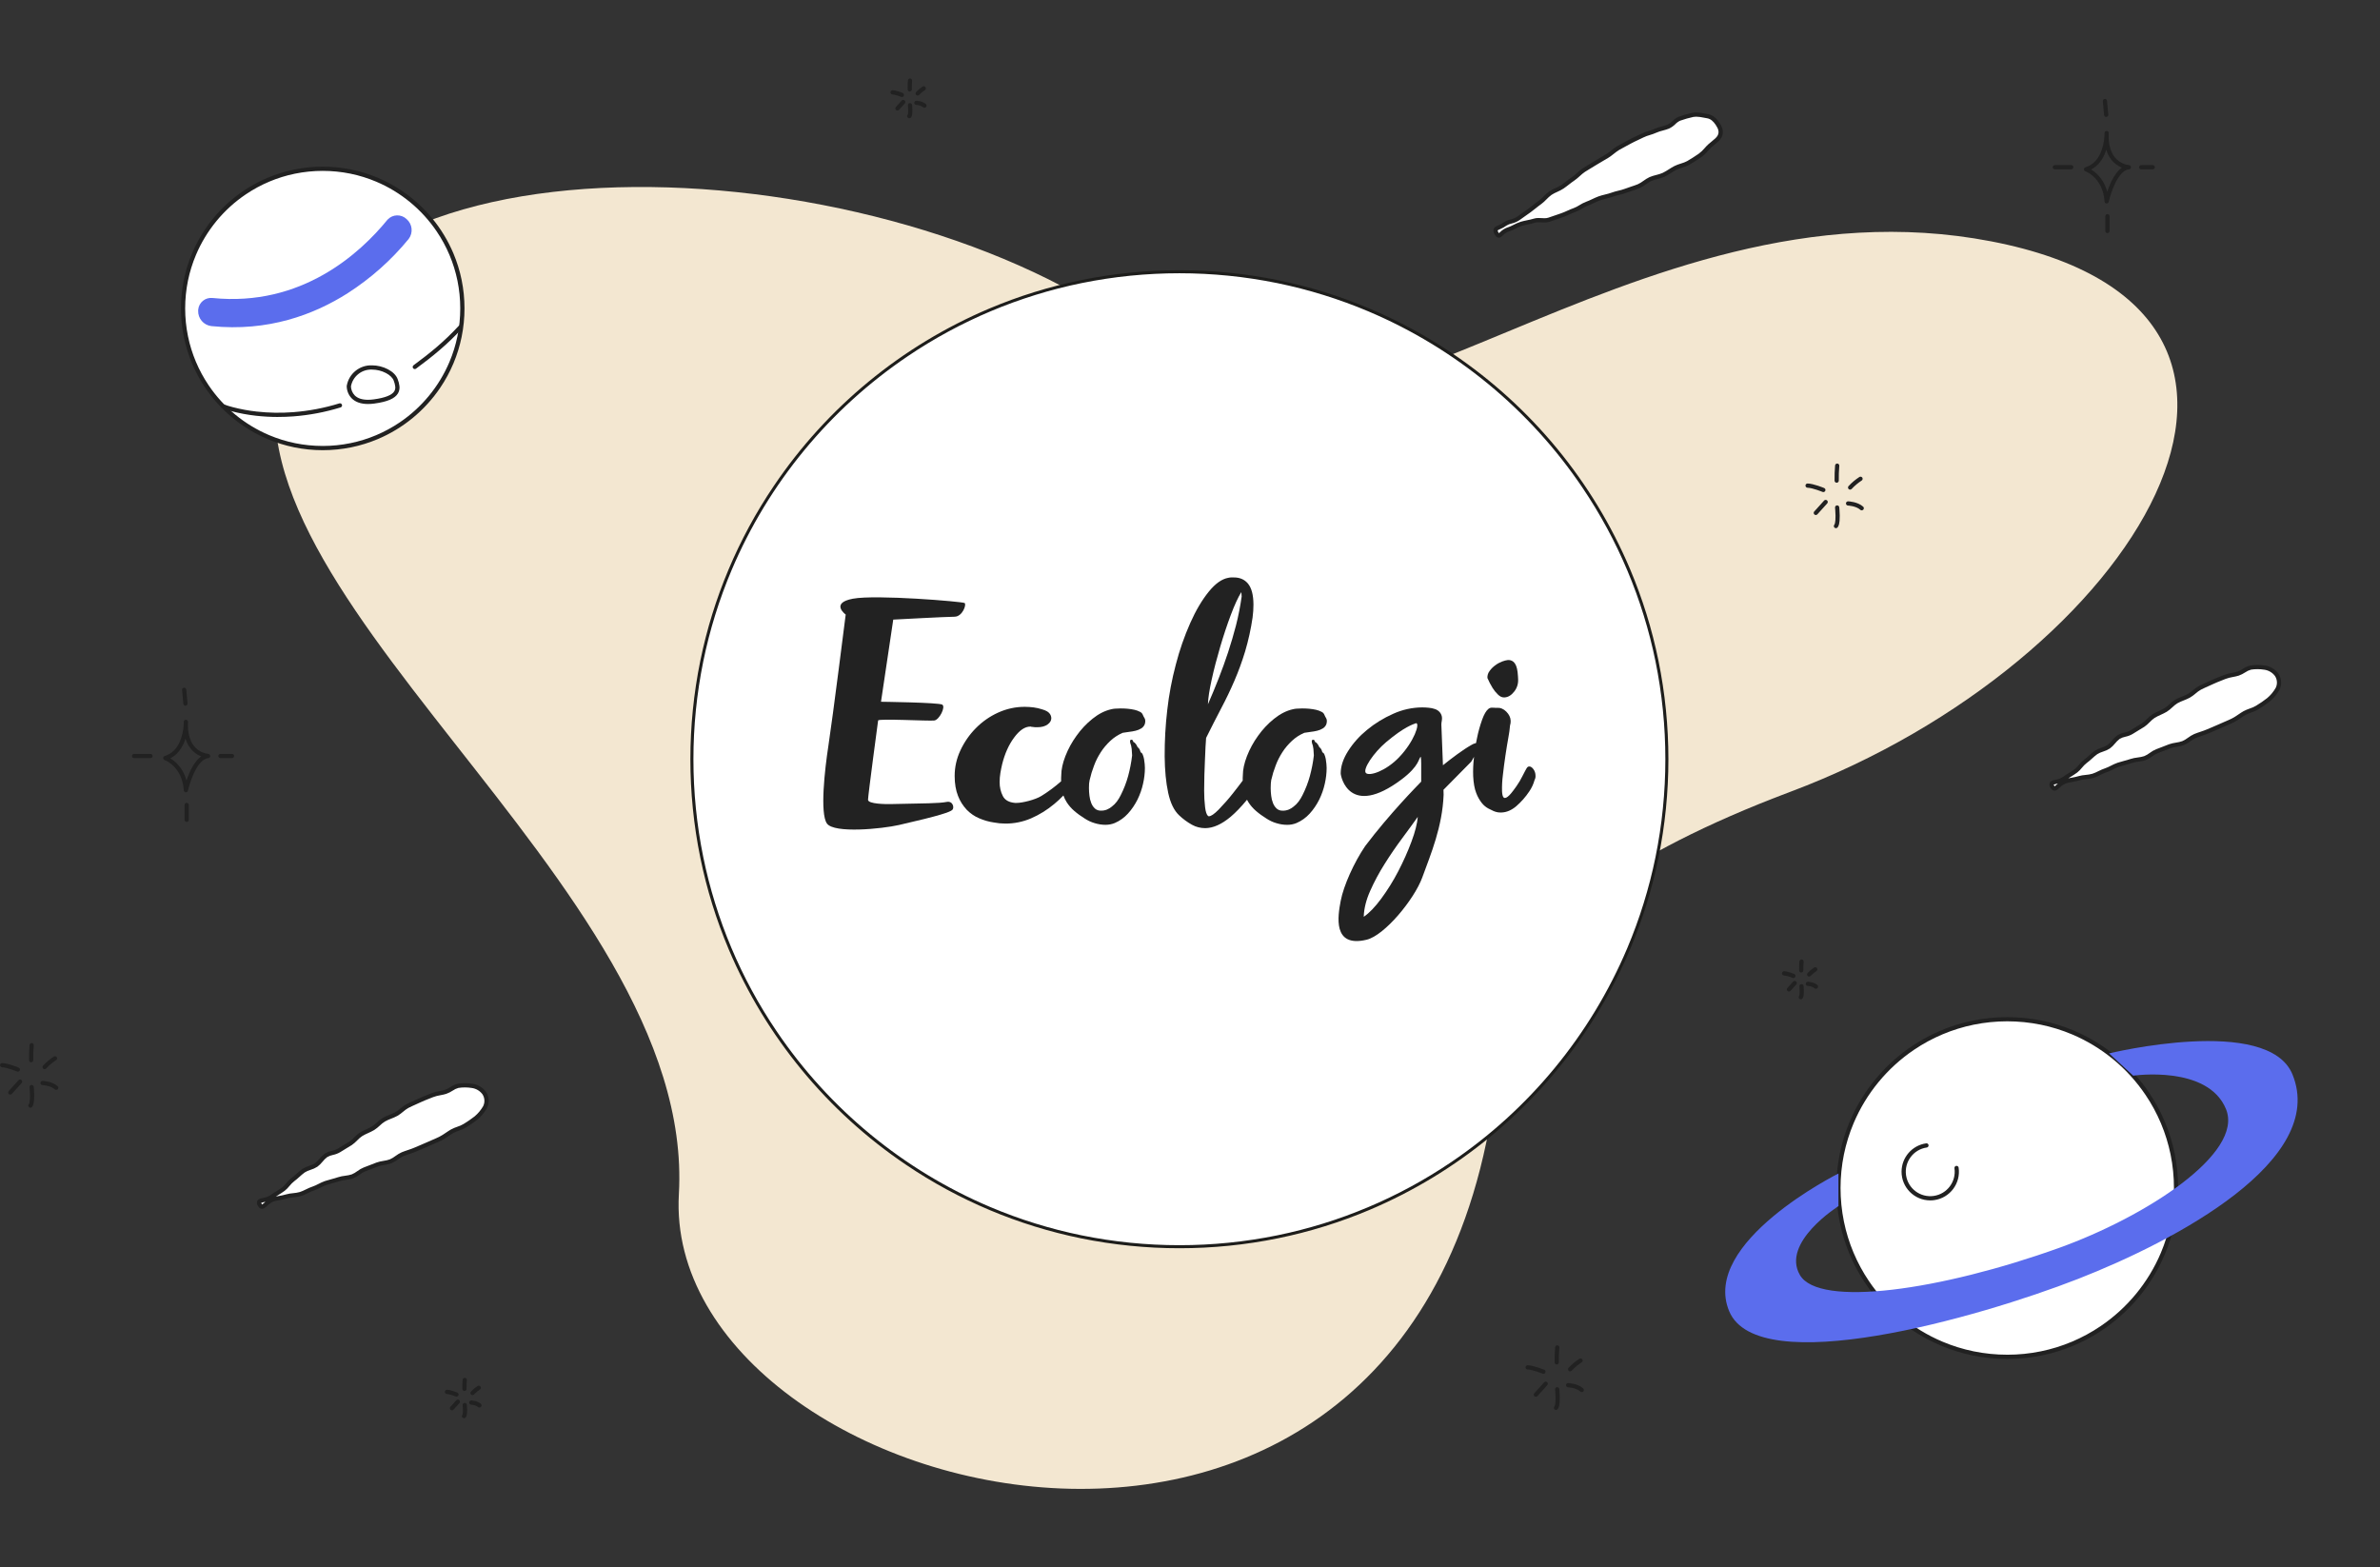 <?xml version="1.0" encoding="UTF-8"?>
<svg id="Layer_1" data-name="Layer 1" xmlns="http://www.w3.org/2000/svg" width="1733.35" height="1141.5" viewBox="0 0 1733.35 1141.5">
  <rect x="0" y="0" width="1733.35" height="1141.5" fill="#333333" stroke="none"/>
  <path d="M1091.56,768.87s-38.33-98.05,212.47-192.26c250.8-94.21,409.12-350.06,146.2-400.82-262.92-50.76-479.53,197.47-596.15,88.42-157.63-147.4-574.42-187.52-644.98-12.92-70.56,174.6,298.46,389.59,285.32,618.33-13.14,228.74,556.39,376.68,597.15-100.75Z" fill="#f9edd6" isolation="isolate" opacity=".97"/>
  <path d="M1534.26,95.37h.02c.83,0,1.5,.67,1.52,1.49,0,.04,.02,.91-.06,2.32-.12,4.09,.67,8.17,2.31,11.92,1.13,2.45,2.86,4.58,5.02,6.19,2.19,1.62,4.76,2.65,7.47,2.96,.85,.05,1.49,.78,1.44,1.63-.05,.76-.65,1.38-1.41,1.44-2.65,.22-6.69,2.45-10.84,11.82-1.66,3.83-2.99,7.8-3.97,11.86-.19,.83-1.01,1.35-1.84,1.16-.66-.15-1.15-.72-1.2-1.4-.19-3.75-1.09-7.42-2.65-10.83-1.17-2.5-2.77-4.77-4.72-6.71-1.88-1.92-4.12-3.44-6.59-4.47-.8-.28-1.22-1.15-.94-1.96,.16-.46,.53-.82,1-.96,4.95-1.52,8.67-5.07,11.07-10.55,1.6-3.87,2.54-7.99,2.77-12.18,0-.74,.02-1.5,.06-2.26,.04-.82,.71-1.46,1.53-1.46Zm11.15,26.72c-1.48-.59-2.88-1.37-4.17-2.32-2.57-1.91-4.62-4.44-5.97-7.35-.51-1.09-.95-2.21-1.29-3.37-.36,1.17-.79,2.32-1.28,3.45-1.14,2.69-2.76,5.14-4.77,7.25-1.45,1.49-3.12,2.73-4.97,3.68,1.6,.99,3.09,2.15,4.43,3.47,2.24,2.2,4.07,4.77,5.41,7.6,.79,1.66,1.42,3.38,1.89,5.15,.6-1.76,1.33-3.73,2.21-5.72,1.33-3.2,3.12-6.19,5.29-8.88,.94-1.13,2.02-2.12,3.22-2.97Z" fill="#212121"/>
  <path d="M1533.94,85.18c-.8,0-1.46-.61-1.53-1.4l-.92-10.07c-.08-.84,.55-1.59,1.39-1.67,.84-.08,1.59,.55,1.67,1.39l.92,10.07c.08,.84-.55,1.59-1.39,1.67-.05,0-.09,.01-.14,.01Z" fill="#212121"/>
  <path d="M1567.83,123.32h-8.39c-.85,0-1.54-.69-1.54-1.54h0c0-.85,.69-1.54,1.54-1.54h8.39c.85,0,1.54,.69,1.54,1.54s-.69,1.54-1.54,1.54Z" fill="#212121"/>
  <path d="M1534.86,169.78c-.85,0-1.54-.69-1.54-1.54v-10.79c0-.85,.69-1.54,1.54-1.54h0c.85,0,1.54,.69,1.54,1.54h0v10.79c0,.85-.69,1.54-1.54,1.54Z" fill="#212121"/>
  <path d="M1508.48,123.32h-11.95c-.85,0-1.54-.69-1.54-1.54h0c0-.85,.69-1.54,1.54-1.54h11.95c.85,0,1.54,.68,1.54,1.53,0,0,0,0,0,0,0,.85-.69,1.54-1.54,1.54,0,0,0,0,0,0Z" fill="#212121"/>
  <path d="M135.38,524.18h.02c.83,0,1.5,.67,1.52,1.49,0,.04,.02,.91-.06,2.32-.12,4.09,.67,8.16,2.31,11.92,1.13,2.45,2.86,4.58,5.02,6.19,2.19,1.63,4.76,2.65,7.47,2.96,.85,.05,1.49,.78,1.44,1.63-.05,.76-.65,1.38-1.41,1.44-2.66,.22-6.71,2.46-10.86,11.86-1.65,3.82-2.97,7.77-3.95,11.82-.19,.83-1.01,1.35-1.84,1.16-.66-.15-1.15-.72-1.2-1.4-.19-3.78-1.11-7.49-2.7-10.93-1.19-2.51-2.81-4.78-4.78-6.73-1.85-1.87-4.05-3.36-6.48-4.37-.8-.28-1.22-1.16-.95-1.96,.16-.46,.53-.82,1-.96,4.95-1.52,8.67-5.07,11.07-10.55,1.6-3.87,2.54-7.99,2.77-12.18,0-.74,.02-1.5,.06-2.26,.04-.82,.72-1.46,1.53-1.46Zm11.15,26.72c-1.48-.59-2.88-1.37-4.17-2.32-2.57-1.92-4.62-4.44-5.97-7.35-.51-1.09-.95-2.21-1.29-3.37-.36,1.17-.79,2.32-1.28,3.45-1.14,2.69-2.76,5.15-4.77,7.26-1.45,1.49-3.12,2.73-4.97,3.68,1.6,.99,3.09,2.15,4.43,3.47,2.24,2.2,4.07,4.77,5.41,7.6,.79,1.66,1.42,3.38,1.89,5.15,.6-1.76,1.33-3.73,2.21-5.72,1.33-3.2,3.12-6.19,5.29-8.88,.94-1.13,2.02-2.12,3.22-2.97Z" fill="#212121"/>
  <path d="M135.05,513.99c-.8,0-1.46-.61-1.53-1.4l-.92-10.07c-.08-.84,.55-1.59,1.39-1.67,.84-.08,1.59,.55,1.67,1.39l.92,10.07c.08,.84-.55,1.59-1.39,1.67-.05,0-.09,.01-.14,.01Z" fill="#212121"/>
  <path d="M168.94,552.14h-8.39c-.85,0-1.54-.69-1.54-1.54h0c0-.85,.69-1.54,1.54-1.54h8.39c.85,0,1.54,.69,1.54,1.54s-.69,1.54-1.54,1.54Z" fill="#212121"/>
  <path d="M135.98,598.59c-.85,0-1.54-.69-1.54-1.54v-10.79c0-.85,.69-1.54,1.54-1.54h0c.85,0,1.54,.69,1.54,1.54h0v10.79c0,.85-.69,1.54-1.54,1.54Z" fill="#212121"/>
  <path d="M109.6,552.14h-11.95c-.85,0-1.54-.69-1.54-1.54h0c0-.85,.69-1.54,1.54-1.54h11.95c.85,0,1.54,.68,1.54,1.53,0,0,0,0,0,0,0,.85-.69,1.54-1.54,1.54,0,0,0,0,0,0Z" fill="#212121"/>
  <path d="M1152.01,1013.86c-.38,0-.75-.14-1.03-.4-3.15-2.84-8.94-3.1-9-3.1-.85-.04-1.5-.76-1.46-1.61,.04-.83,.74-1.48,1.57-1.46,.28,0,6.96,.28,10.95,3.88,.63,.57,.68,1.54,.11,2.17-.29,.32-.71,.51-1.14,.51h0Z" fill="#212121"/>
  <path d="M1133.23,1026.84c-.85,0-1.54-.69-1.54-1.54,0-.38,.14-.75,.4-1.03,.09-.1,.89-1.15,.82-6.58-.04-2.98-.33-5.73-.33-5.76-.09-.84,.52-1.6,1.36-1.69,.84-.09,1.6,.52,1.69,1.36,.01,.12,.31,2.91,.35,6.05,.08,6.09-.88,7.87-1.61,8.68-.29,.33-.71,.51-1.14,.51Z" fill="#212121"/>
  <path d="M1118.56,1017.27c-.85,0-1.54-.69-1.54-1.54,0-.38,.14-.75,.4-1.03l7.16-7.94c.56-.64,1.53-.7,2.17-.14,.64,.56,.7,1.53,.14,2.17,0,.01-.02,.02-.03,.03l-7.16,7.94c-.29,.32-.71,.51-1.14,.51Z" fill="#212121"/>
  <path d="M1124.04,1000.56c-.2,0-.4-.04-.59-.12h0c-.07-.03-7.16-2.96-10.9-3.05-.85-.01-1.53-.71-1.52-1.56,.01-.85,.71-1.53,1.56-1.52h.04c4.32,.11,11.69,3.16,12.01,3.29,.78,.33,1.16,1.22,.83,2.01-.24,.57-.8,.95-1.42,.95h0Z" fill="#212121"/>
  <path d="M1133.77,993.75c-.84,0-1.52-.67-1.54-1.51-.06-3.69,.07-7.39,.38-11.07,.07-.85,.82-1.47,1.66-1.4,.85,.07,1.47,.82,1.4,1.66h0c-.31,3.58-.43,7.16-.37,10.75,.01,.85-.66,1.55-1.51,1.56h-.03Z" fill="#212121"/>
  <path d="M1143.54,998.77c-.85,0-1.54-.69-1.54-1.54,0-.39,.15-.76,.41-1.05,2.34-2.52,4.99-4.74,7.87-6.62,.71-.46,1.66-.26,2.12,.46,.46,.71,.26,1.66-.45,2.12-2.67,1.74-5.12,3.8-7.3,6.14-.29,.31-.7,.49-1.12,.49Z" fill="#212121"/>
  <path d="M1322.59,720.13c-.38,0-.75-.14-1.03-.4-1.44-1.02-3.14-1.6-4.91-1.66-.85-.02-1.52-.73-1.5-1.57,.02-.85,.73-1.52,1.57-1.5,.01,0,.02,0,.04,0,.82,.05,1.63,.16,2.43,.34,1.63,.31,3.15,1.03,4.42,2.1,.63,.57,.68,1.54,.11,2.17-.29,.32-.71,.51-1.14,.51h0Z" fill="#212121"/>
  <path d="M1311.52,727.78c-.85,0-1.54-.69-1.54-1.54,0-.37,.13-.72,.37-1,.05-.1,.4-.86,.34-3.67-.03-1.66-.19-3.12-.19-3.14-.09-.84,.52-1.6,1.36-1.69,.84-.09,1.6,.52,1.69,1.36,0,.07,.19,1.75,.21,3.62,.05,3.77-.57,4.94-1.11,5.54-.29,.33-.71,.51-1.15,.51Z" fill="#212121"/>
  <path d="M1302.88,722.14c-.85,0-1.54-.69-1.54-1.54,0-.38,.14-.75,.4-1.03l4.22-4.68c.58-.62,1.55-.66,2.17-.08,.61,.57,.66,1.52,.11,2.14l-4.22,4.68c-.29,.32-.71,.51-1.14,.51Z" fill="#212121"/>
  <path d="M1306.11,712.3c-.2,0-.4-.04-.59-.12-1.98-.86-4.06-1.45-6.19-1.75-.85-.01-1.53-.71-1.52-1.56,.01-.85,.71-1.53,1.56-1.52h.04c2.61,.07,6.82,1.79,7.3,1.99,.78,.33,1.16,1.22,.83,2.01-.24,.57-.8,.95-1.42,.95h0Z" fill="#212121"/>
  <path d="M1311.84,708.28c-.84,0-1.52-.67-1.54-1.51-.04-2.2,.04-4.39,.22-6.58,.07-.85,.82-1.47,1.66-1.4,.85,.07,1.47,.82,1.4,1.66h0c-.18,2.08-.25,4.18-.22,6.27,.01,.85-.66,1.55-1.51,1.56h-.02Z" fill="#212121"/>
  <path d="M1317.6,711.24c-.85,0-1.54-.69-1.54-1.54,0-.39,.15-.76,.41-1.05,1.42-1.52,3.01-2.86,4.75-4,.72-.45,1.67-.24,2.12,.47,.45,.7,.25,1.63-.44,2.1-1.53,1-2.94,2.18-4.18,3.52-.29,.31-.7,.49-1.13,.49Z" fill="#212121"/>
  <path d="M673.31,78.5c-.38,0-.75-.14-1.03-.4-1.44-1.02-3.14-1.6-4.91-1.66-.85-.02-1.52-.72-1.5-1.57s.72-1.52,1.57-1.5c.01,0,.02,0,.04,0,.82,.05,1.63,.16,2.43,.34,1.63,.31,3.15,1.03,4.42,2.1,.63,.57,.68,1.54,.11,2.17-.29,.32-.71,.51-1.14,.51h0Z" fill="#212121"/>
  <path d="M662.25,86.14c-.85,0-1.54-.69-1.54-1.54,0-.37,.13-.72,.37-1,.05-.1,.4-.86,.34-3.67-.03-1.66-.19-3.12-.19-3.14-.09-.84,.52-1.6,1.36-1.69s1.6,.52,1.69,1.36c0,.07,.19,1.75,.21,3.62,.05,3.77-.57,4.94-1.11,5.54-.29,.33-.71,.51-1.15,.51Z" fill="#212121"/>
  <path d="M653.61,80.5c-.85,0-1.54-.69-1.54-1.54,0-.38,.14-.75,.4-1.03l4.22-4.68c.58-.62,1.55-.66,2.17-.09,.61,.57,.66,1.52,.11,2.14l-4.22,4.68c-.29,.32-.71,.51-1.14,.51Z" fill="#212121"/>
  <path d="M656.83,70.67c-.2,0-.4-.04-.59-.12-1.98-.86-4.06-1.45-6.19-1.75-.85-.01-1.53-.71-1.52-1.56s.71-1.53,1.56-1.52h.04c2.61,.07,6.82,1.79,7.3,1.99,.78,.33,1.16,1.22,.83,2.01-.24,.57-.8,.95-1.42,.95h0Z" fill="#212121"/>
  <path d="M662.57,66.65c-.84,0-1.52-.67-1.54-1.51-.04-2.2,.04-4.39,.22-6.58,.07-.85,.82-1.47,1.66-1.4,.85,.07,1.47,.82,1.4,1.66-.18,2.08-.25,4.18-.22,6.27,.01,.85-.66,1.55-1.51,1.56,0,0,0,0,0,0h-.02Z" fill="#212121"/>
  <path d="M668.33,69.61c-.85,0-1.54-.69-1.54-1.54,0-.39,.15-.76,.41-1.05,1.42-1.52,3.01-2.86,4.75-4,.72-.45,1.67-.24,2.12,.48,.44,.7,.25,1.63-.44,2.1-1.53,1-2.93,2.18-4.18,3.52-.29,.31-.7,.49-1.13,.49Z" fill="#212121"/>
  <path d="M349.2,1025.11c-.38,0-.75-.14-1.03-.4-1.47-1.04-3.21-1.63-5.01-1.7-.85-.04-1.5-.76-1.46-1.61,.04-.83,.74-1.48,1.57-1.46,.18,0,4.4,.18,6.95,2.49,.63,.57,.68,1.54,.11,2.17-.29,.32-.71,.51-1.14,.51h0Z" fill="#212121"/>
  <path d="M337.94,1032.89c-.85,0-1.54-.68-1.54-1.53,0-.37,.13-.73,.38-1.01,.05-.1,.41-.86,.35-3.72-.03-1.69-.19-3.21-.19-3.22-.09-.84,.52-1.6,1.36-1.69,.84-.09,1.6,.52,1.69,1.36,0,.07,.19,1.78,.21,3.68,.05,3.82-.57,5.01-1.12,5.62-.29,.33-.7,.51-1.14,.52Z" fill="#212121"/>
  <path d="M329.16,1027.15c-.85,0-1.54-.69-1.54-1.54,0-.38,.14-.75,.4-1.03l4.29-4.75c.56-.64,1.53-.7,2.17-.14,.64,.56,.7,1.53,.14,2.17-.01,.01-.02,.02-.03,.03l-4.29,4.75c-.29,.32-.71,.51-1.14,.51Z" fill="#212121"/>
  <path d="M332.43,1017.14c-.2,0-.4-.04-.59-.12-2.01-.87-4.14-1.47-6.31-1.78-.85-.01-1.53-.71-1.51-1.56s.71-1.53,1.56-1.51c0,0,.02,0,.03,0,2.65,.07,6.94,1.82,7.42,2.02,.78,.33,1.16,1.22,.83,2.01-.24,.57-.8,.95-1.42,.95h0Z" fill="#212121"/>
  <path d="M338.26,1013.06c-.84,0-1.52-.67-1.54-1.51-.04-2.23,.04-4.47,.23-6.69,.07-.85,.82-1.47,1.66-1.4,.85,.07,1.47,.82,1.4,1.66-.18,2.12-.26,4.25-.22,6.38,.01,.85-.66,1.55-1.51,1.56h-.03Z" fill="#212121"/>
  <path d="M344.13,1016.07c-.85,0-1.54-.69-1.54-1.54,0-.39,.15-.76,.41-1.05,1.44-1.54,3.06-2.91,4.83-4.06,.71-.46,1.66-.26,2.13,.45,.46,.71,.26,1.66-.45,2.13-1.56,1.02-2.99,2.22-4.26,3.58-.29,.31-.7,.49-1.12,.49Z" fill="#212121"/>
  <path d="M1355.9,371.69c-.38,0-.75-.14-1.03-.4-3.15-2.84-8.94-3.1-9-3.1-.85-.04-1.5-.76-1.46-1.61,.04-.83,.74-1.48,1.57-1.46,.28,0,6.96,.28,10.95,3.88,.63,.57,.68,1.54,.11,2.17-.29,.32-.71,.51-1.14,.51h0Z" fill="#212121"/>
  <path d="M1337.12,384.67c-.85,0-1.54-.69-1.54-1.54,0-.38,.14-.75,.4-1.03,.09-.1,.89-1.15,.82-6.58-.04-2.98-.33-5.73-.33-5.76-.09-.84,.52-1.6,1.36-1.69,.84-.09,1.6,.52,1.69,1.36h0c.01,.12,.31,2.91,.35,6.05,.08,6.09-.88,7.87-1.61,8.68-.29,.33-.71,.51-1.14,.51Z" fill="#212121"/>
  <path d="M1322.45,375.09c-.85,0-1.54-.69-1.54-1.54,0-.38,.14-.75,.4-1.03l7.16-7.94c.56-.64,1.53-.7,2.17-.14,.64,.56,.7,1.53,.14,2.17,0,.01-.02,.02-.03,.03l-7.16,7.94c-.29,.32-.71,.51-1.14,.51Z" fill="#212121"/>
  <path d="M1327.93,358.39c-.2,0-.4-.04-.59-.12h0c-.07-.03-7.16-2.96-10.9-3.06-.85-.01-1.53-.71-1.52-1.56,.01-.85,.71-1.53,1.56-1.52h.04c4.32,.11,11.69,3.16,12.01,3.29,.78,.33,1.16,1.22,.83,2.01-.24,.57-.8,.95-1.42,.95h0Z" fill="#212121"/>
  <path d="M1337.66,351.58c-.84,0-1.52-.67-1.54-1.51-.06-3.69,.07-7.39,.38-11.07,.07-.85,.82-1.47,1.66-1.4,.85,.07,1.47,.82,1.4,1.66-.31,3.58-.43,7.16-.37,10.75,.01,.85-.66,1.55-1.51,1.56h-.03Z" fill="#212121"/>
  <path d="M1347.44,356.6c-.85,0-1.54-.69-1.54-1.54,0-.39,.15-.76,.41-1.05,2.34-2.52,4.99-4.74,7.87-6.62,.71-.46,1.66-.26,2.13,.45,.46,.71,.26,1.66-.45,2.13-2.67,1.74-5.12,3.8-7.3,6.14-.29,.31-.7,.49-1.12,.49Z" fill="#212121"/>
  <path d="M40.95,793.78c-.38,0-.75-.14-1.03-.4-3.15-2.84-8.94-3.1-9-3.1-.85-.04-1.5-.76-1.46-1.61,.04-.83,.74-1.48,1.57-1.46,.28,0,6.96,.28,10.95,3.88,.63,.57,.68,1.54,.11,2.17-.29,.32-.71,.51-1.14,.51Z" fill="#212121"/>
  <path d="M22.17,806.75c-.85,0-1.54-.69-1.54-1.54,0-.38,.14-.75,.4-1.03,.09-.1,.89-1.15,.82-6.56-.04-2.98-.33-5.75-.33-5.78-.09-.84,.52-1.6,1.36-1.69,.84-.09,1.6,.52,1.69,1.36,.01,.12,.31,2.91,.35,6.05,.08,6.09-.88,7.87-1.61,8.68-.29,.33-.71,.51-1.15,.51Z" fill="#212121"/>
  <path d="M7.5,797.18c-.85,0-1.54-.69-1.54-1.54,0-.38,.14-.75,.4-1.03l7.16-7.94c.58-.62,1.55-.66,2.17-.08,.61,.57,.66,1.52,.11,2.14l-7.16,7.94c-.29,.32-.71,.51-1.14,.51Z" fill="#212121"/>
  <path d="M12.98,780.48c-.2,0-.4-.04-.59-.12-.08-.03-7.16-2.96-10.9-3.06-.85-.03-1.51-.74-1.48-1.59,.03-.84,.72-1.5,1.56-1.48,4.32,.11,11.69,3.16,12.01,3.29,.78,.33,1.16,1.22,.83,2.01-.24,.57-.8,.95-1.42,.95h0Z" fill="#212121"/>
  <path d="M22.7,773.66c-.84,0-1.52-.67-1.54-1.51-.06-3.69,.07-7.39,.38-11.07,.07-.85,.82-1.47,1.66-1.4,.85,.07,1.47,.82,1.4,1.66-.31,3.58-.43,7.16-.37,10.75,.01,.85-.66,1.55-1.51,1.56h-.03Z" fill="#212121"/>
  <path d="M32.48,778.69c-.85,0-1.54-.69-1.54-1.54,0-.39,.15-.76,.41-1.05,2.34-2.51,4.98-4.74,7.86-6.61,.71-.46,1.66-.26,2.13,.45,.46,.71,.26,1.66-.45,2.13h0c-2.67,1.74-5.12,3.8-7.3,6.13-.29,.31-.69,.49-1.12,.49Z" fill="#212121"/>
  <circle cx="858.96" cy="552.94" r="355.03" fill="#fff"/>
  <path d="M858.96,196.8c24.11,0,48.15,2.42,71.77,7.24,45.56,9.33,88.83,27.54,127.35,53.59,57.26,38.65,102.08,93.08,129.03,156.69,9.11,21.54,16.06,43.94,20.75,66.85,9.65,47.36,9.65,96.18,0,143.55-9.33,45.56-27.54,88.83-53.59,127.35-38.65,57.26-93.08,102.08-156.69,129.03-21.54,9.11-43.94,16.06-66.85,20.75-47.36,9.65-96.18,9.65-143.55,0-45.56-9.33-88.83-27.54-127.35-53.59-57.26-38.65-102.08-93.08-129.03-156.69-9.11-21.54-16.06-43.94-20.75-66.85-9.65-47.36-9.65-96.18,0-143.55,9.33-45.56,27.54-88.83,53.59-127.35,38.65-57.26,93.08-102.08,156.69-129.03,21.54-9.11,43.94-16.06,66.85-20.75,23.62-4.82,47.67-7.24,71.77-7.24Zm0,710.07c23.96,0,47.85-2.4,71.33-7.19,45.27-9.27,88.27-27.37,126.55-53.26,56.9-38.41,101.45-92.5,128.23-155.72,9.05-21.41,15.96-43.66,20.62-66.43,9.59-47.07,9.59-95.59,0-142.66-9.27-45.27-27.37-88.27-53.25-126.55-38.41-56.9-92.5-101.45-155.72-128.23-21.41-9.05-43.66-15.96-66.44-20.63-47.07-9.59-95.59-9.59-142.66,0-45.27,9.27-88.27,27.37-126.55,53.26-56.9,38.41-101.45,92.5-128.23,155.72-9.05,21.41-15.96,43.66-20.63,66.44-9.59,47.07-9.59,95.59,0,142.66,9.27,45.27,27.37,88.27,53.26,126.55,38.41,56.9,92.5,101.45,155.72,128.23,21.41,9.05,43.66,15.96,66.43,20.62,23.47,4.79,47.37,7.2,71.33,7.19Z" fill="#1d1d1b"/>
  <circle cx="1461.88" cy="865.24" r="122.94" fill="#fff"/>
  <path d="M1461.87,740.77c8.43,0,16.83,.85,25.09,2.53,15.92,3.26,31.05,9.62,44.51,18.73,20.01,13.51,35.68,32.53,45.1,54.76,3.18,7.53,5.61,15.36,7.25,23.37,3.37,16.55,3.37,33.62,0,50.17-3.26,15.92-9.63,31.05-18.73,44.51-13.51,20.01-32.53,35.68-54.76,45.1-7.53,3.18-15.36,5.61-23.37,7.25-16.55,3.37-33.62,3.37-50.17,0-15.92-3.26-31.05-9.63-44.51-18.73-20.01-13.51-35.68-32.53-45.1-54.76-3.18-7.53-5.61-15.36-7.25-23.37-3.37-16.55-3.37-33.62,0-50.17,3.26-15.92,9.62-31.05,18.73-44.51,13.51-20.01,32.53-35.68,54.76-45.1,7.53-3.18,15.36-5.61,23.37-7.25,8.25-1.68,16.66-2.53,25.08-2.53Zm0,245.87c8.22,0,16.42-.82,24.47-2.47,15.53-3.18,30.28-9.39,43.41-18.27,19.52-13.18,34.8-31.73,43.99-53.41,3.1-7.34,5.47-14.98,7.08-22.79,3.29-16.15,3.29-32.79,0-48.94-3.18-15.53-9.39-30.28-18.27-43.41-13.18-19.52-31.73-34.8-53.41-43.99-7.34-3.1-14.98-5.47-22.79-7.08-16.15-3.29-32.79-3.29-48.94,0-15.53,3.18-30.28,9.39-43.41,18.27-19.52,13.18-34.8,31.73-43.99,53.41-3.1,7.34-5.47,14.98-7.08,22.79-3.29,16.15-3.29,32.79,0,48.94,3.18,15.53,9.39,30.28,18.27,43.41,13.18,19.52,31.73,34.8,53.41,43.99,7.34,3.1,14.98,5.47,22.79,7.08,8.05,1.64,16.25,2.47,24.46,2.46Z" fill="#212121"/>
  <path d="M1338.94,878.43s-41.92,26.41-28.05,50.18c13.86,23.77,102.34,11.29,188.83-19.81,62.42-22.44,134.69-68.67,121.48-101.02-13.2-32.35-67.58-24.37-67.58-24.37l-17.59-16.23s115.85-28.21,133.6,15.37c25.41,62.4-84.81,120.97-156,148.8-73.3,28.65-233.11,73.85-254.24,23.67-21.13-50.18,79.55-100.36,79.55-100.36v23.76Z" fill="#5b6ded"/>
  <path d="M1405.76,874.24c-11.53-.01-20.88-9.37-20.86-20.9,.01-10.38,7.65-19.18,17.93-20.65,.84-.12,1.62,.46,1.74,1.3,.12,.84-.46,1.62-1.3,1.74-9.74,1.4-16.5,10.42-15.1,20.16,1.4,9.74,10.42,16.5,20.16,15.1,9.74-1.4,16.5-10.42,15.1-20.16,0,0,0,0,0,0-.12-.84,.46-1.62,1.3-1.74,.84-.12,1.62,.46,1.74,1.3,1.65,11.41-6.26,21.99-17.66,23.64-.01,0-.02,0-.03,0-1,.15-2,.22-3.01,.22Z" fill="#212121"/>
  <circle cx="235.03" cy="224.62" r="101.71" fill="#fff"/>
  <path d="M235.03,121.37c6.99,0,13.96,.7,20.81,2.1,13.21,2.7,25.76,7.98,36.92,15.54,16.6,11.21,29.59,26.98,37.41,45.42,2.64,6.25,4.66,12.74,6.02,19.38,2.8,13.73,2.8,27.88,0,41.61-2.7,13.21-7.98,25.76-15.54,36.92-11.21,16.6-26.98,29.59-45.42,37.41-6.25,2.64-12.74,4.66-19.38,6.02-13.73,2.8-27.88,2.8-41.61,0-13.21-2.7-25.76-7.98-36.92-15.54-16.6-11.21-29.59-26.99-37.4-45.43-2.64-6.25-4.66-12.74-6.02-19.38-2.8-13.73-2.8-27.88,0-41.61,2.7-13.21,7.98-25.76,15.54-36.92,11.21-16.6,26.98-29.59,45.42-37.4,6.25-2.64,12.74-4.66,19.38-6.02,6.85-1.4,13.82-2.1,20.8-2.1Zm0,203.42c6.78,0,13.55-.68,20.19-2.04,12.81-2.62,24.98-7.75,35.82-15.07,16.11-10.87,28.71-26.18,36.29-44.07,2.56-6.06,4.52-12.36,5.84-18.8,2.71-13.32,2.71-27.06,0-40.38-2.62-12.81-7.75-24.98-15.07-35.82-10.87-16.1-26.18-28.71-44.08-36.29-6.06-2.56-12.36-4.52-18.8-5.84-13.32-2.71-27.06-2.71-40.38,0-12.81,2.62-24.98,7.75-35.82,15.07-16.11,10.87-28.71,26.18-36.29,44.07-2.56,6.06-4.52,12.36-5.84,18.8-2.71,13.32-2.71,27.06,0,40.38,2.62,12.81,7.75,24.98,15.07,35.82,10.87,16.11,26.18,28.71,44.07,36.29,6.06,2.56,12.36,4.52,18.8,5.84,6.64,1.35,13.41,2.04,20.19,2.03h0Z" fill="#212121"/>
  <path d="M302.09,267.26c11.18-8.25,21.8-16.67,33.19-28.95" fill="#fff"/>
  <path d="M302.09,268.8c-.85,0-1.54-.69-1.54-1.54,0-.49,.23-.95,.63-1.24,11.98-8.83,22.17-17.1,32.98-28.76,.58-.62,1.55-.66,2.17-.08,.62,.58,.66,1.55,.08,2.17-10.97,11.83-21.29,20.2-33.41,29.14-.26,.2-.58,.3-.91,.3Z" fill="#212121"/>
  <path d="M162.51,295.96s36.09,14.37,85.07-.69" fill="#fff"/>
  <path d="M202.57,303.68c-5.37,0-10.73-.3-16.07-.89-6.07-.67-12.08-1.78-17.99-3.34-2.23-.57-4.42-1.26-6.57-2.07-.79-.31-1.17-1.21-.86-2,.31-.79,1.21-1.17,2-.86h0c2.08,.77,4.19,1.43,6.33,1.98,5.77,1.51,11.64,2.59,17.56,3.24,8.84,.98,17.75,1.12,26.62,.44,11.38-.88,22.63-3.02,33.54-6.39,.81-.26,1.67,.18,1.93,.99s-.18,1.67-.99,1.93c-.01,0-.02,0-.04,.01-11.15,3.44-22.66,5.63-34.3,6.52-3.73,.28-7.46,.42-11.17,.42Z" fill="#212121"/>
  <path d="M254.05,281.21s-.5,13.72,18.35,11.17,18.24-9.07,15.76-15.76c-3.5-9.47-29.13-16.02-34.12,4.6Z" fill="#fff"/>
  <path d="M268,294.23h0c-5.23,0-9.26-1.44-11.99-4.26-2.23-2.39-3.48-5.54-3.49-8.81,0-.1,.02-.21,.04-.31,1.6-8.82,9.44-15.11,18.39-14.77,4.02,.02,7.97,.99,11.54,2.84,3.58,1.88,6.11,4.42,7.12,7.16,.66,1.65,1.1,3.38,1.31,5.15,.22,1.84-.17,3.7-1.11,5.3-2.25,3.75-7.72,6.09-17.2,7.37-1.53,.21-3.07,.32-4.61,.33Zm-12.41-12.83c.08,2.41,1.03,4.7,2.66,6.47,2.12,2.18,5.4,3.29,9.75,3.29h0c1.41,0,2.81-.11,4.2-.3,8.25-1.12,13.29-3.11,14.97-5.91,.6-1.04,.84-2.25,.69-3.44-.19-1.49-.57-2.95-1.13-4.35-.74-1.99-2.8-4-5.67-5.5-3.12-1.62-6.59-2.48-10.11-2.49-7.46-.34-14.03,4.89-15.36,12.24h0Z" fill="#212121"/>
  <path d="M253.3,213.48c16.75-10.75,31.71-24.06,44.33-39.45,3.42-4.49,2.73-10.88-1.57-14.53-3.91-3.68-10.07-3.5-13.75,.41-.11,.12-.22,.24-.32,.36-19.63,24.04-62.27,63.38-127.26,56.75-5.17-.55-9.81,3.2-10.36,8.38-.03,.28-.05,.56-.05,.84-.21,5.67,3.96,10.56,9.6,11.26,41.23,4.2,74.6-8.24,99.39-24.01Z" fill="#5b6ded"/>
  <path d="M1089.87,169.87c2.33,4.4,2.93-1.14,8.96-2.92,2.71-.8,5.58-2.87,9.2-3.98,2.92-.89,6.29-1.26,9.7-2.32,3.01-.94,6.95,.46,10.26-.6,3.05-.98,6.18-2.15,9.43-3.23,3.08-1.02,6.03-2.72,9.24-3.81,3.1-1.05,5.78-3.45,8.95-4.57,3.1-1.09,6.01-2.82,9.15-3.97,3.11-1.13,6.48-1.57,9.6-2.74,3.11-1.17,6.52-1.57,9.61-2.78,3.11-1.22,6.37-2.07,9.42-3.32,3.11-1.28,5.61-3.92,8.61-5.22,3.11-1.35,6.6-1.69,9.55-3.06,3.1-1.44,5.77-3.59,8.64-5.04,3.09-1.56,6.61-2.08,9.37-3.65,3.07-1.74,5.88-3.65,8.46-5.38,3.03-2.03,4.96-5.02,7.18-7.01,2.92-2.6,5.98-4.5,7.22-6.96,1.67-3.32,.44-6.31-1.58-9.26-1.84-2.67-3.97-4.95-7.63-5.5-2.83-.42-6.46-1.55-10.16-.91-3.29,.7-6.53,1.62-9.71,2.75-2.95,.95-5.17,4.53-8.39,5.86-2.92,1.2-6.31,1.6-9.41,3.05-2.89,1.36-6.33,1.89-9.34,3.44-2.87,1.48-5.98,2.72-8.92,4.34-2.84,1.57-5.83,3.06-8.71,4.74-2.83,1.64-5.22,4.11-8.06,5.83-2.81,1.7-5.72,3.29-8.51,5.05-2.79,1.75-5.69,3.39-8.45,5.17-2.79,1.81-4.99,4.49-7.71,6.29-2.79,1.85-5.27,4.07-7.95,5.89-2.79,1.89-6.16,2.82-8.81,4.65-2.8,1.94-4.82,4.8-7.42,6.64-2.82,1.99-5.3,4.2-7.84,6.03-2.87,2.07-5.62,3.92-8.06,5.71-3.03,2.22-7.15,2.24-9.4,3.92-4.99,3.74-8.83,2.52-6.51,6.88Z" fill="#fff"/>
  <path d="M1091.53,173.07h0c-1.71,0-2.63-1.74-3.02-2.48-.75-1.12-1-2.49-.7-3.8,.49-1.4,1.82-1.98,3.36-2.65,1.52-.61,2.97-1.41,4.3-2.38,1.39-.9,2.94-1.55,4.56-1.9,1.72-.39,3.36-1.08,4.85-2.03,1.33-.98,2.73-1.95,4.2-2.98,1.25-.88,2.54-1.78,3.87-2.73,1.16-.83,2.3-1.74,3.5-2.7,1.38-1.11,2.81-2.25,4.35-3.33,1.19-.91,2.3-1.91,3.33-3,1.25-1.34,2.63-2.56,4.1-3.65,1.46-.95,3-1.77,4.6-2.44,1.47-.62,2.88-1.36,4.22-2.21,1.24-.84,2.42-1.76,3.67-2.74,1.37-1.07,2.78-2.17,4.29-3.17,1.26-.89,2.45-1.86,3.56-2.93,1.29-1.24,2.69-2.37,4.16-3.38,1.57-1.01,3.19-1.99,4.77-2.93,1.22-.73,2.48-1.49,3.7-2.25,1.63-1.02,3.31-1.99,4.93-2.94,1.19-.69,2.42-1.4,3.6-2.12,1.31-.83,2.57-1.75,3.76-2.74,1.36-1.14,2.81-2.18,4.32-3.11,1.78-1.04,3.62-2.01,5.38-2.95,1.11-.59,2.26-1.2,3.36-1.81,1.72-.95,3.48-1.77,5.19-2.55,1.31-.61,2.56-1.18,3.77-1.81,1.71-.82,3.48-1.49,5.31-2,1.39-.39,2.75-.88,4.08-1.46,1.78-.78,3.63-1.4,5.53-1.85,1.34-.33,2.66-.74,3.96-1.23,1.4-.7,2.67-1.62,3.77-2.72,1.33-1.37,2.94-2.45,4.71-3.17,3.23-1.14,6.53-2.08,9.88-2.79h.06c.87-.16,1.74-.23,2.62-.23,2.02,.05,4.02,.3,5.99,.75,.73,.14,1.41,.28,2.04,.37,4.36,.66,6.83,3.48,8.67,6.15,1.91,2.79,3.83,6.54,1.68,10.82-1.04,2.06-3.02,3.67-5.13,5.37-.8,.65-1.64,1.33-2.44,2.05-.83,.78-1.61,1.6-2.35,2.46-1.46,1.77-3.14,3.34-5,4.68l-.48,.32c-2.41,1.62-5.15,3.46-8.08,5.12-1.62,.85-3.31,1.52-5.07,2.02-1.5,.44-2.96,.99-4.37,1.66-1.24,.63-2.45,1.4-3.73,2.21-1.59,1.06-3.24,2.01-4.95,2.85-1.65,.71-3.35,1.26-5.1,1.66-1.53,.35-3.03,.83-4.48,1.41-1.37,.66-2.66,1.46-3.87,2.38-1.48,1.13-3.08,2.09-4.78,2.86-1.66,.68-3.39,1.25-5.06,1.8-1.45,.48-2.95,.97-4.38,1.53-1.67,.61-3.38,1.11-5.11,1.5-1.53,.34-3.04,.77-4.51,1.29-1.67,.59-3.38,1.09-5.11,1.48-1.52,.34-3.03,.77-4.5,1.27-1.47,.53-2.94,1.23-4.36,1.9-1.57,.77-3.17,1.47-4.81,2.07-1.47,.58-2.88,1.3-4.2,2.16-1.5,.97-3.1,1.78-4.77,2.41-1.52,.52-3.03,1.2-4.49,1.86-1.55,.73-3.14,1.39-4.76,1.96-1.48,.49-2.95,1.01-4.38,1.51-1.75,.61-3.4,1.19-5.07,1.73-1.19,.36-2.43,.53-3.67,.5-.77,0-1.55-.04-2.3-.09-.71-.04-1.39-.08-2.03-.08-.77-.02-1.54,.07-2.28,.28-1.79,.53-3.61,.97-5.45,1.32-1.52,.31-2.95,.61-4.26,1.01-1.72,.57-3.38,1.29-4.97,2.15-1.35,.73-2.77,1.35-4.23,1.84-1.8,.58-3.43,1.6-4.74,2.97-.97,.91-1.81,1.68-2.98,1.68Zm-.82-5.26c.08,.48,.25,.93,.51,1.34,.12,.24,.26,.47,.41,.69,.24-.19,.55-.48,.8-.71,1.66-1.68,3.7-2.94,5.96-3.65,1.29-.44,2.53-.99,3.73-1.64,1.75-.93,3.57-1.72,5.46-2.34,1.45-.44,2.95-.75,4.54-1.08,1.74-.33,3.45-.74,5.15-1.24,1.04-.3,2.12-.44,3.2-.42,.74,0,1.48,.04,2.21,.08,.7,.04,1.43,.08,2.12,.08,.92,.03,1.84-.09,2.72-.35,1.63-.53,3.27-1.1,4.99-1.7,1.44-.5,2.92-1.02,4.42-1.52,1.52-.54,3.01-1.15,4.46-1.84,1.53-.69,3.1-1.4,4.76-1.97,1.46-.57,2.86-1.28,4.18-2.14,1.5-.97,3.1-1.78,4.76-2.43,1.54-.57,3.04-1.22,4.51-1.95,1.48-.7,3.02-1.43,4.62-2.01,1.58-.54,3.19-1,4.82-1.37,1.61-.36,3.2-.82,4.76-1.37,1.59-.57,3.22-1.03,4.87-1.4,1.6-.35,3.18-.81,4.72-1.37,1.51-.59,3.05-1.1,4.54-1.59,1.69-.55,3.29-1.08,4.85-1.72,1.48-.68,2.88-1.53,4.17-2.52,1.38-1.04,2.85-1.94,4.41-2.69,1.6-.65,3.25-1.18,4.93-1.57,1.57-.36,3.1-.85,4.58-1.48,1.59-.78,3.13-1.67,4.6-2.65,1.29-.82,2.61-1.67,3.99-2.36,1.55-.74,3.16-1.36,4.81-1.84,1.55-.44,3.06-1.03,4.49-1.77,2.83-1.61,5.4-3.33,7.88-5l.48-.32c1.64-1.2,3.12-2.6,4.41-4.17,.81-.95,1.68-1.86,2.6-2.71,.86-.77,1.72-1.47,2.55-2.14,1.92-1.56,3.58-2.9,4.32-4.37,1.14-2.27,.72-4.5-1.47-7.69-1.77-2.58-3.57-4.4-6.59-4.85-.69-.1-1.41-.24-2.17-.39-1.78-.4-3.59-.64-5.4-.69-.69,0-1.38,.05-2.07,.17-3.22,.69-6.38,1.58-9.48,2.68h-.04c-1.36,.62-2.59,1.48-3.62,2.56-1.35,1.35-2.93,2.45-4.65,3.27-1.41,.54-2.86,1-4.33,1.36-1.72,.41-3.39,.96-5.01,1.66-1.45,.64-2.95,1.18-4.48,1.62-1.65,.46-3.26,1.06-4.81,1.8-1.27,.66-2.6,1.27-3.89,1.87-1.66,.77-3.38,1.56-5,2.46-1.12,.62-2.28,1.23-3.4,1.83-1.74,.93-3.55,1.88-5.28,2.89-1.39,.86-2.71,1.81-3.96,2.85-1.29,1.07-2.66,2.06-4.08,2.96-1.21,.73-2.45,1.45-3.65,2.15-1.6,.93-3.26,1.89-4.84,2.88-1.24,.78-2.52,1.55-3.75,2.28-1.55,.93-3.15,1.89-4.68,2.87-1.34,.92-2.6,1.95-3.77,3.07-1.23,1.17-2.54,2.24-3.92,3.21-1.41,.94-2.78,2-4.1,3.03-1.24,.96-2.51,1.96-3.83,2.85-1.48,.95-3.05,1.78-4.67,2.47-1.44,.6-2.82,1.33-4.12,2.17-1.32,.98-2.55,2.08-3.68,3.28-1.15,1.22-2.39,2.34-3.73,3.35-1.47,1.03-2.86,2.15-4.2,3.22-1.24,.99-2.41,1.92-3.62,2.8-1.34,.96-2.64,1.88-3.9,2.76-1.46,1.02-2.85,1.99-4.15,2.95-1.77,1.17-3.74,2.02-5.81,2.5-1.26,.28-2.47,.75-3.57,1.41-1.52,1.11-3.17,2.03-4.91,2.73-.59,.22-1.16,.51-1.68,.86h0Z" fill="#212121"/>
  <path d="M189.13,877.37c2.33,4.4,4.08-2.14,10.11-3.93,2.71-.8,6.13-1.05,9.75-2.16,2.92-.89,6.5-.64,9.9-1.71,3.01-.94,5.89-2.88,9.2-3.95,3.05-.98,5.9-2.98,9.15-4.06,3.08-1.02,6.35-1.7,9.56-2.79,3.1-1.05,6.67-.91,9.84-2.03,3.1-1.09,5.63-3.91,8.78-5.05,3.11-1.13,6.17-2.41,9.29-3.59,3.12-1.17,6.7-1.12,9.78-2.33,3.11-1.22,5.62-3.9,8.66-5.16,3.11-1.28,6.36-2.1,9.36-3.41,3.11-1.35,6.2-2.56,9.14-3.93,3.1-1.44,6.23-2.6,9.1-4.06,3.09-1.57,5.68-3.73,8.44-5.3,3.07-1.74,6.63-2.29,9.21-4.02,2.88-1.72,5.66-3.63,8.3-5.7,2.64-2.22,4.87-4.9,6.58-7.9,1.65-3.3,1.4-7.23-.65-10.29-2.12-2.85-5.29-4.72-8.81-5.19-3.37-.54-6.81-.55-10.18-.02-2.96,.51-5.72,3.29-9.13,4.38-2.95,.95-6.4,1.09-9.62,2.41-2.92,1.2-6.06,2.32-9.16,3.78-2.89,1.36-5.99,2.61-8.99,4.17-2.87,1.48-5.16,4.21-8.1,5.83-2.84,1.57-6.16,2.41-9.05,4.08-2.83,1.64-4.97,4.49-7.81,6.2-2.81,1.7-6.05,2.73-8.84,4.48-2.79,1.75-4.8,4.74-7.56,6.52-2.79,1.8-5.71,3.35-8.43,5.16-2.79,1.85-6.81,1.78-9.49,3.61-2.79,1.89-4.53,5.2-7.18,7.02-2.8,1.94-6.57,2.31-9.18,4.15-2.82,1.99-5.09,4.53-7.62,6.36-2.87,2.07-4.64,5.28-7.08,7.08-3.03,2.22-6.01,3.77-8.25,5.45-5,3.73-11.31,1.53-9,5.89Z" fill="#fff"/>
  <path d="M190.8,880.4c-1.8,0-2.73-1.74-3.03-2.31-.67-1.01-.83-2.27-.42-3.41,.67-1.44,2.28-1.8,4.14-2.2,2.05-.32,4-1.08,5.72-2.23,1.12-.84,2.4-1.64,3.76-2.48,1.46-.91,2.97-1.85,4.51-2.98,1.09-.89,2.08-1.9,2.95-3,1.21-1.52,2.6-2.89,4.13-4.08,1.19-.89,2.32-1.85,3.41-2.86,1.34-1.25,2.75-2.42,4.23-3.51,1.51-.96,3.14-1.7,4.85-2.21,1.52-.45,2.98-1.1,4.34-1.94,1.19-.92,2.26-1.98,3.18-3.16,1.16-1.46,2.51-2.77,4.01-3.88,1.6-.96,3.35-1.64,5.18-2.01,1.52-.3,2.98-.85,4.32-1.61,1.48-.98,3.02-1.89,4.51-2.77,1.3-.77,2.64-1.56,3.93-2.39,1.25-.88,2.41-1.89,3.46-3.01,1.24-1.32,2.62-2.5,4.12-3.52,1.53-.91,3.11-1.72,4.74-2.42,1.41-.61,2.79-1.3,4.12-2.07,1.29-.85,2.49-1.81,3.6-2.89,1.29-1.26,2.71-2.37,4.24-3.33,1.59-.88,3.25-1.64,4.96-2.27,1.41-.52,2.78-1.14,4.12-1.83,1.33-.79,2.58-1.71,3.75-2.73,1.35-1.19,2.82-2.24,4.39-3.12,1.94-1,3.91-1.88,5.82-2.73,1.12-.5,2.18-.97,3.23-1.46,2.18-1.02,4.35-1.88,6.46-2.7,.96-.38,1.87-.74,2.78-1.11,1.92-.72,3.92-1.25,5.95-1.58,1.28-.22,2.54-.51,3.79-.88,1.44-.53,2.82-1.23,4.1-2.08,1.59-1.1,3.36-1.9,5.24-2.36h.02c3.53-.55,7.12-.55,10.65,.02,3.92,.53,7.46,2.62,9.82,5.79l.04,.06c2.35,3.53,2.64,8.04,.75,11.84-.01,.03-.03,.05-.04,.07-1.8,3.16-4.14,5.97-6.92,8.31l-.04,.03c-2.69,2.1-5.5,4.04-8.43,5.79-1.57,.95-3.24,1.7-4.99,2.25-1.48,.48-2.91,1.09-4.28,1.81-1.14,.65-2.26,1.4-3.44,2.21-1.62,1.15-3.31,2.19-5.06,3.12-1.7,.86-3.5,1.63-5.25,2.37-1.28,.55-2.6,1.11-3.9,1.71-1.84,.86-3.76,1.66-5.62,2.43-1.17,.49-2.37,.99-3.56,1.51-1.65,.72-3.37,1.3-5.04,1.85-1.44,.48-2.93,.98-4.35,1.57-1.39,.64-2.7,1.44-3.92,2.36-1.47,1.12-3.07,2.06-4.77,2.8-1.71,.61-3.47,1.03-5.26,1.28-1.54,.21-3.06,.56-4.53,1.06-1.34,.5-2.69,1.04-4,1.55-1.73,.68-3.52,1.39-5.31,2.04-1.44,.61-2.79,1.4-4.03,2.35-1.46,1.11-3.06,2.03-4.76,2.71-1.74,.55-3.53,.93-5.35,1.12-1.53,.16-3.04,.47-4.51,.91-1.73,.59-3.47,1.06-5.15,1.51-1.54,.42-3,.81-4.42,1.28-1.53,.55-3.03,1.22-4.46,1.99-1.51,.81-3.09,1.5-4.71,2.06-1.57,.55-3.09,1.2-4.56,1.97-1.5,.78-3.05,1.44-4.64,1.99-1.85,.53-3.75,.87-5.68,1.01-1.43,.11-2.85,.34-4.24,.7-1.92,.55-3.86,.99-5.83,1.32-1.32,.21-2.63,.5-3.93,.85-1.97,.7-3.75,1.85-5.2,3.36-1.24,1.14-2.32,2.13-3.68,2.13Zm-.59-4.4c.07,.23,.17,.44,.28,.65,.11,.22,.24,.43,.4,.62,.54-.38,1.05-.8,1.52-1.26,.27-.25,.55-.51,.87-.78-.39,.09-.77,.18-1.12,.25-.66,.12-1.31,.3-1.94,.52Zm143.67-83.68c-1.49,.41-2.9,1.07-4.16,1.96-1.49,.98-3.08,1.77-4.75,2.37-1.36,.41-2.75,.73-4.15,.97-1.83,.29-3.63,.76-5.36,1.4-.92,.38-1.89,.76-2.82,1.12-2.06,.81-4.19,1.64-6.27,2.62-1.08,.51-2.2,1-3.28,1.49-1.87,.83-3.8,1.69-5.66,2.65-1.37,.78-2.66,1.71-3.85,2.76-1.31,1.15-2.72,2.17-4.22,3.05-1.45,.76-2.94,1.43-4.47,2-1.57,.58-3.09,1.27-4.55,2.07-1.34,.85-2.58,1.84-3.71,2.95-1.25,1.21-2.61,2.29-4.07,3.24-1.44,.83-2.92,1.58-4.44,2.24-1.51,.64-2.97,1.39-4.38,2.23-1.31,.9-2.51,1.94-3.59,3.1-1.2,1.27-2.52,2.41-3.95,3.41-1.34,.86-2.71,1.67-4.03,2.46-1.53,.9-2.97,1.75-4.38,2.69-1.62,.96-3.4,1.64-5.24,2.02-1.49,.29-2.92,.83-4.23,1.58-1.28,.96-2.42,2.09-3.41,3.35-1.09,1.38-2.36,2.61-3.76,3.67-1.58,1-3.28,1.78-5.07,2.31-1.44,.42-2.81,1.04-4.09,1.82-1.38,1.01-2.69,2.11-3.94,3.28-1.17,1.09-2.39,2.11-3.67,3.07-1.33,1.05-2.54,2.25-3.6,3.59-1.02,1.29-2.18,2.45-3.47,3.48-1.63,1.2-3.26,2.21-4.7,3.11-.59,.37-1.16,.73-1.71,1.08,.7-.15,1.43-.28,2.17-.41,1.85-.3,3.68-.71,5.49-1.23,1.57-.42,3.18-.7,4.8-.82,1.72-.13,3.42-.42,5.09-.88,1.45-.5,2.86-1.11,4.22-1.82,1.6-.83,3.26-1.54,4.97-2.13,1.46-.52,2.89-1.15,4.25-1.89,1.57-.84,3.2-1.56,4.88-2.16,1.51-.5,3.07-.92,4.59-1.33,1.64-.44,3.33-.9,4.96-1.46,1.65-.51,3.35-.86,5.07-1.04,1.61-.17,3.21-.5,4.75-.98,1.44-.6,2.79-1.38,4.03-2.33,1.45-1.11,3.04-2.02,4.73-2.71,1.74-.63,3.51-1.33,5.22-2.01,1.32-.52,2.69-1.06,4.05-1.57,1.66-.57,3.37-.98,5.1-1.22,1.58-.21,3.14-.58,4.65-1.11,1.47-.66,2.85-1.48,4.12-2.46,1.4-1.06,2.91-1.96,4.51-2.69,1.51-.62,3.05-1.14,4.54-1.64,1.68-.56,3.26-1.09,4.78-1.76,1.21-.53,2.43-1.03,3.6-1.53,1.92-.8,3.73-1.56,5.51-2.38,1.34-.62,2.69-1.2,3.99-1.75,1.78-.76,3.45-1.47,5.06-2.28,1.64-.87,3.21-1.85,4.73-2.92,1.18-.8,2.4-1.63,3.65-2.34,1.53-.82,3.12-1.49,4.76-2.03,1.52-.47,2.98-1.12,4.35-1.93l.07-.04c2.82-1.69,5.53-3.55,8.12-5.58,2.48-2.09,4.58-4.61,6.19-7.43,1.37-2.79,1.16-6.09-.55-8.68-1.87-2.49-4.67-4.13-7.76-4.55h-.04c-3.21-.52-6.48-.53-9.69-.03h0Z" fill="#212121"/>
  <path d="M1494.6,572.78c2.33,4.4,4.08-2.14,10.11-3.93,2.71-.8,6.13-1.05,9.75-2.16,2.92-.89,6.5-.64,9.9-1.71,3-.94,5.89-2.88,9.2-3.95,3.05-.98,5.9-2.98,9.15-4.06,3.08-1.02,6.35-1.7,9.56-2.79,3.1-1.05,6.66-.91,9.84-2.03,3.1-1.09,5.63-3.91,8.78-5.05,3.11-1.13,6.17-2.41,9.29-3.59,3.12-1.17,6.7-1.12,9.78-2.33,3.11-1.22,5.62-3.9,8.66-5.16,3.11-1.28,6.36-2.1,9.36-3.41,3.11-1.35,6.2-2.56,9.14-3.93,3.1-1.44,6.23-2.6,9.1-4.06,3.09-1.56,5.68-3.73,8.44-5.3,3.07-1.74,6.63-2.29,9.21-4.02,2.88-1.72,5.66-3.63,8.3-5.7,2.64-2.22,4.87-4.9,6.58-7.9,1.65-3.3,1.4-7.23-.65-10.29-2.12-2.85-5.29-4.72-8.81-5.19-3.37-.54-6.81-.55-10.18-.02-2.96,.51-5.72,3.29-9.13,4.38-2.95,.95-6.4,1.09-9.62,2.41-2.92,1.2-6.06,2.32-9.16,3.78-2.89,1.36-5.99,2.61-9,4.17-2.87,1.48-5.16,4.21-8.1,5.83-2.85,1.57-6.16,2.41-9.05,4.08-2.83,1.64-4.97,4.49-7.81,6.2-2.81,1.7-6.05,2.73-8.84,4.48-2.79,1.75-4.8,4.74-7.56,6.52-2.79,1.8-5.71,3.35-8.43,5.16-2.79,1.85-6.81,1.78-9.49,3.61-2.79,1.89-4.53,5.2-7.18,7.03-2.8,1.94-6.57,2.31-9.18,4.15-2.82,1.99-5.09,4.53-7.62,6.36-2.87,2.07-4.63,5.28-7.08,7.08-3.03,2.22-6.01,3.77-8.25,5.45-4.99,3.73-11.31,1.52-9,5.89Z" fill="#fff"/>
  <path d="M1496.27,575.81h0c-1.8,0-2.73-1.74-3.03-2.31-.67-1.01-.82-2.27-.42-3.41,.67-1.44,2.28-1.8,4.15-2.2,2.04-.32,4-1.08,5.72-2.23,1.12-.84,2.4-1.64,3.76-2.48,1.46-.91,2.97-1.85,4.51-2.98,1.09-.89,2.08-1.9,2.95-3.01,1.21-1.52,2.59-2.89,4.13-4.08,1.19-.89,2.32-1.85,3.41-2.86,1.34-1.25,2.75-2.42,4.23-3.5,1.51-.96,3.14-1.7,4.85-2.21,1.52-.45,2.98-1.1,4.33-1.94,1.19-.92,2.26-1.98,3.18-3.16,1.16-1.46,2.51-2.77,4.01-3.88,1.6-.96,3.35-1.64,5.18-2.01,1.52-.3,2.98-.85,4.32-1.61,1.48-.98,3.02-1.89,4.51-2.77,1.3-.77,2.64-1.56,3.93-2.39,1.25-.88,2.41-1.89,3.46-3.01,1.24-1.32,2.62-2.5,4.12-3.52,1.53-.91,3.11-1.72,4.74-2.42,1.41-.61,2.79-1.3,4.12-2.07,1.29-.85,2.49-1.81,3.6-2.89,1.29-1.26,2.71-2.37,4.24-3.33,1.6-.88,3.25-1.64,4.96-2.27,1.41-.52,2.78-1.14,4.12-1.83,1.33-.79,2.58-1.71,3.75-2.73,1.35-1.19,2.82-2.24,4.39-3.12,1.94-1,3.91-1.88,5.82-2.73,1.12-.5,2.18-.97,3.23-1.46,2.18-1.02,4.35-1.88,6.46-2.7,.96-.38,1.88-.74,2.78-1.11,1.92-.72,3.91-1.25,5.94-1.57,1.28-.22,2.55-.51,3.79-.88,1.44-.53,2.82-1.23,4.1-2.08,1.59-1.1,3.36-1.9,5.24-2.36h.02c3.53-.55,7.12-.55,10.65,.02,3.92,.53,7.46,2.62,9.82,5.79,.02,.02,.03,.04,.04,.06,2.35,3.53,2.64,8.04,.75,11.84-.01,.03-.03,.05-.04,.07-1.8,3.16-4.14,5.97-6.92,8.31l-.04,.03c-2.69,2.1-5.5,4.04-8.43,5.79-1.57,.95-3.24,1.7-4.99,2.25-1.48,.48-2.91,1.08-4.28,1.81-1.14,.65-2.26,1.4-3.43,2.21-1.62,1.15-3.31,2.19-5.07,3.12-1.7,.86-3.5,1.63-5.25,2.37-1.28,.54-2.6,1.11-3.89,1.71-1.84,.86-3.76,1.66-5.62,2.43-1.17,.49-2.37,.99-3.56,1.51-1.65,.72-3.38,1.3-5.04,1.86-1.44,.48-2.93,.98-4.34,1.56-1.39,.64-2.7,1.44-3.92,2.36-1.47,1.12-3.07,2.06-4.77,2.8-1.7,.61-3.47,1.03-5.26,1.28-1.54,.21-3.06,.56-4.53,1.06-1.33,.5-2.68,1.03-3.98,1.55-1.74,.69-3.54,1.4-5.33,2.05-1.44,.61-2.79,1.4-4.03,2.35-1.46,1.11-3.06,2.03-4.76,2.71-1.74,.55-3.53,.93-5.35,1.12-1.53,.16-3.04,.47-4.51,.91-1.73,.59-3.47,1.06-5.16,1.52-1.54,.42-2.99,.81-4.42,1.28-1.53,.55-3.03,1.22-4.46,1.99-1.51,.81-3.08,1.51-4.7,2.08-1.57,.55-3.09,1.21-4.56,1.97-1.5,.78-3.05,1.44-4.64,1.99-1.85,.53-3.75,.86-5.67,1.01-1.43,.11-2.85,.34-4.24,.7-1.92,.55-3.87,1-5.84,1.32-1.32,.21-2.63,.5-3.92,.85-1.97,.7-3.75,1.85-5.2,3.36-1.25,1.13-2.33,2.12-3.69,2.12Zm-.59-4.4c.07,.23,.17,.45,.28,.65,.11,.22,.24,.43,.4,.62,.54-.38,1.05-.8,1.52-1.26,.27-.25,.56-.51,.87-.78-.39,.09-.77,.18-1.12,.25-.66,.12-1.31,.3-1.95,.52h0Zm143.67-83.68c-1.49,.41-2.89,1.07-4.16,1.96-1.49,.98-3.08,1.77-4.75,2.37-1.36,.41-2.75,.73-4.15,.97-1.83,.29-3.62,.76-5.36,1.4-.92,.38-1.89,.76-2.82,1.12-2.06,.81-4.19,1.64-6.27,2.62-1.08,.51-2.2,1.01-3.29,1.49-1.87,.83-3.79,1.69-5.66,2.65-1.37,.78-2.66,1.71-3.84,2.76-1.31,1.15-2.72,2.17-4.22,3.05-1.45,.76-2.94,1.43-4.47,2-1.57,.58-3.09,1.27-4.55,2.07-1.34,.85-2.58,1.84-3.71,2.95-1.25,1.21-2.61,2.3-4.07,3.24-1.44,.83-2.92,1.58-4.44,2.24-1.51,.64-2.97,1.39-4.38,2.23-1.3,.9-2.51,1.94-3.59,3.1-1.2,1.27-2.52,2.42-3.95,3.41-1.34,.86-2.71,1.67-4.03,2.46-1.53,.9-2.97,1.75-4.38,2.69-1.62,.96-3.4,1.64-5.24,2.02-1.49,.29-2.92,.83-4.23,1.58-1.27,.96-2.42,2.09-3.41,3.34-1.09,1.38-2.36,2.61-3.76,3.67-1.58,1-3.28,1.78-5.07,2.31-1.44,.42-2.81,1.04-4.09,1.82-1.38,1.01-2.69,2.11-3.94,3.28-1.17,1.09-2.39,2.12-3.67,3.07-1.33,1.05-2.54,2.25-3.6,3.58-1.02,1.29-2.18,2.45-3.47,3.48-1.63,1.2-3.26,2.21-4.7,3.11-.59,.37-1.16,.73-1.71,1.08,.7-.14,1.42-.28,2.16-.41,1.85-.3,3.69-.71,5.49-1.23,1.57-.42,3.18-.7,4.81-.82,1.72-.13,3.42-.42,5.09-.88,1.45-.5,2.86-1.11,4.22-1.82,1.6-.83,3.26-1.54,4.97-2.13,1.46-.52,2.89-1.15,4.25-1.89,1.57-.84,3.2-1.56,4.88-2.16,1.5-.5,3.07-.92,4.58-1.33,1.64-.44,3.33-.9,4.97-1.46,1.65-.51,3.35-.86,5.07-1.04,1.61-.17,3.21-.5,4.75-.98,1.44-.6,2.79-1.38,4.03-2.33,1.45-1.11,3.05-2.02,4.73-2.71,1.75-.64,3.53-1.34,5.25-2.02,1.31-.52,2.67-1.05,4.02-1.56,1.66-.57,3.37-.98,5.11-1.22,1.58-.21,3.14-.58,4.65-1.11,1.47-.66,2.85-1.48,4.12-2.46,1.4-1.06,2.91-1.96,4.51-2.69,1.51-.62,3.05-1.14,4.54-1.64,1.68-.56,3.27-1.09,4.79-1.76,1.21-.53,2.42-1.03,3.6-1.52,1.92-.8,3.73-1.56,5.51-2.39,1.34-.62,2.69-1.2,3.99-1.75,1.78-.76,3.46-1.47,5.06-2.28,1.64-.87,3.22-1.85,4.73-2.93,1.18-.8,2.4-1.63,3.65-2.34,1.53-.81,3.12-1.49,4.76-2.03,1.52-.47,2.98-1.12,4.35-1.93l.07-.04c2.82-1.69,5.53-3.55,8.12-5.58,2.48-2.09,4.58-4.61,6.19-7.43,1.37-2.79,1.16-6.09-.55-8.68-1.87-2.49-4.67-4.13-7.76-4.55h-.04c-3.21-.52-6.48-.53-9.69-.03h0Z" fill="#212121"/>
  <g id="b">
    <path d="M793.63,567.97c.79-3.52,1.84-6.98,3.15-10.34,1.26-3.46,2.94-6.72,4.93-9.81,1.94-3.04,4.3-5.77,6.93-8.24,2.62-2.47,5.72-4.46,9.03-5.88,1.42-.26,2.94-.47,4.62-.68,1.63-.16,3.2-.47,4.78-.84,1.47-.37,2.83-.89,4.09-1.68,1.21-.73,2.1-1.84,2.57-3.1,.26-.73,.37-1.52,.37-2.26,.05-.73-.16-1.47-.52-2.1-.47-.73-.89-1.52-1.21-2.31-.37-1.05-1.1-1.84-2.1-2.31-1.26-.68-2.62-1.15-3.99-1.47-1.68-.37-3.36-.63-5.09-.79-1.84-.16-3.52-.21-5.14-.21-1.52,0-2.83,.05-3.99,.16-.89,.05-1.78,.21-2.68,.42-4.72,1.05-9.24,3.36-13.7,6.93-4.46,3.57-8.4,7.77-11.7,12.44-3.31,4.57-6.04,9.55-8.08,14.8-1.99,5.14-2.99,9.76-2.99,13.91-.1,.68-.1,1.36-.1,1.99v2.41c-4.46,3.94-9.24,7.5-14.33,10.65-4.62,2.89-14.01,5.09-17.95,5.09h-1.31c-4.3-.37-7.29-1.99-8.82-4.93-1.63-3.15-2.41-6.67-2.36-10.23,0-2.2,.16-4.36,.52-6.51,.37-2.2,.79-4.41,1.31-6.51,1.89-7.61,4.78-14.12,8.71-19.42s7.82-7.98,11.81-7.98c.21-.05,.47,0,.63,.1,.1,.1,.31,.1,.63,.1,1.31,.21,2.57,.31,3.88,.26,3.1,0,5.56-.68,7.4-1.99s2.73-2.89,2.73-4.62c-.05-1.31-.52-2.57-1.42-3.57-.94-1.15-2.62-2.05-5.09-2.78-2.05-.68-4.2-1.21-6.35-1.47-2.1-.26-4.25-.42-6.35-.42-6.77-.05-13.44,1.42-19.63,4.25-6.09,2.78-11.55,6.61-16.22,11.39-4.62,4.67-8.4,10.18-11.18,16.16-2.73,5.83-4.15,12.12-4.15,18.53,0,5.67,.84,10.5,2.47,14.59,1.42,3.73,3.62,7.14,6.35,10.08,2.57,2.62,5.67,4.78,9.08,6.19,3.41,1.47,7.03,2.52,10.71,3.04,2.73,.52,5.51,.79,8.29,.79,6.4,.05,12.81-1.26,18.68-3.78,6.09-2.62,11.81-6.19,16.9-10.44,2.36-1.94,4.62-4.04,6.72-6.25,.63,1.78,1.47,3.46,2.47,5.04,1.47,2.26,3.25,4.3,5.3,6.09,2.41,2.1,5.04,3.99,7.77,5.67,2.26,1.47,4.67,2.62,7.24,3.36,2.57,.79,5.2,1.21,7.87,1.21,2.31,0,4.62-.42,6.77-1.31,3.67-1.57,6.93-3.94,9.6-6.88,2.78-3.04,5.09-6.51,6.93-10.18,1.84-3.73,3.2-7.66,4.09-11.7,.84-3.73,1.31-7.56,1.31-11.39,0-.73-.05-1.73-.16-2.89-.1-1.21-.26-2.41-.47-3.57-.21-1.1-.52-2.2-.94-3.2-.26-.79-.84-1.42-1.57-1.73-.1-.16-.16-.31-.16-.52s0-.37-.16-.52c-.16-.58-.42-1.15-.79-1.63-.37-.42-.79-.84-1.21-1.26-.26-.73-.63-1.42-1.1-1.99-.63-.94-1.15-1.36-1.63-1.36l-.94-1.73c-.26-.1-.52-.16-.79-.1-.52,0-.79,.21-.79,.63-.1,.16-.16,.31-.1,.52,0,.16,0,.37,.05,.52s.05,.37,.05,.52c.58,1.47,.94,2.99,1.1,4.57,.16,1.57,.26,3.1,.31,4.67-.58,5.04-1.57,10.08-2.89,14.96-1.31,4.83-3.15,9.55-5.41,14.01-.79,1.57-1.73,3.15-2.78,4.57-1.1,1.47-2.36,2.73-3.83,3.83-1.05,.84-2.15,1.52-3.41,2.05-1.42,.58-2.94,.84-4.46,.79-1.57,.05-3.15-.47-4.36-1.57-1.15-1.1-2.05-2.47-2.62-3.94-.68-1.68-1.1-3.46-1.31-5.3s-.37-3.67-.37-5.56c0-1.15,0-2.31,.1-3.36s.37-1.99,.42-2.68h0Z" fill="#222"/>
    <path d="M925.88,567.97c.79-3.52,1.84-6.98,3.15-10.34,1.26-3.46,2.94-6.72,4.93-9.81,1.94-3.04,4.3-5.77,6.93-8.24,2.62-2.47,5.72-4.46,9.03-5.88,1.42-.26,2.94-.47,4.62-.68,1.63-.16,3.2-.47,4.78-.84,1.47-.37,2.83-.89,4.09-1.68,1.21-.73,2.1-1.84,2.57-3.1,.26-.73,.37-1.52,.37-2.26,.05-.73-.16-1.47-.52-2.1-.47-.73-.89-1.52-1.21-2.31-.37-1.05-1.1-1.84-2.1-2.31-1.26-.68-2.62-1.15-3.99-1.47-1.68-.37-3.36-.63-5.09-.79-1.84-.16-3.52-.21-5.14-.21-1.52,0-2.83,.05-3.99,.16-.89,.05-1.78,.21-2.68,.42-4.72,1.05-9.24,3.36-13.7,6.93s-8.4,7.77-11.7,12.44c-3.31,4.57-6.04,9.55-8.08,14.8-1.99,5.14-2.99,9.76-2.99,13.91-.1,.68-.1,1.36-.1,1.99v1.89c-2.36,3.2-4.67,6.19-6.93,9.03-3.31,4.25-6.93,8.34-10.71,12.23-3.15,3.15-5.46,4.72-6.93,4.72-.26,.05-.52-.05-.73-.26-.94-.84-1.68-2.94-2.1-6.3-.47-3.99-.68-7.98-.68-12.02,0-3.62,.05-7.4,.16-11.28s.26-7.61,.42-11.18c.16-3.57,.26-6.72,.42-9.55,.16-2.83,.26-4.99,.42-6.46,3.78-7.61,7.45-14.8,10.97-21.52,3.57-6.72,6.77-13.44,9.66-20.15,2.99-6.93,5.56-14.01,7.77-21.26,2.41-8.13,4.25-16.43,5.46-24.82,.42-3.15,.63-6.3,.63-9.45-.05-6.93-1.36-11.97-3.94-15.11-2.47-3.04-5.98-4.62-10.5-4.57h-1.78c-.68,0-1.36,.1-2.05,.26-4.78,.84-9.55,4.25-14.38,10.23-4.83,5.98-9.29,13.49-13.33,22.57-4.36,9.81-7.87,19.94-10.55,30.33-2.89,10.86-4.99,21.94-6.25,33.12-1.31,11.18-1.94,22.46-1.89,33.75,.1,10.23,.94,19.1,2.57,26.61s4.3,12.96,8.03,16.43c2.83,2.68,5.98,4.99,9.39,6.88,2.94,1.63,6.25,2.41,9.6,2.41,5.77-.05,11.86-2.78,18.37-8.19,3.67-3.1,7.71-7.24,12.02-12.49,.37,.68,.73,1.31,1.1,1.94,1.47,2.26,3.25,4.3,5.3,6.09,2.41,2.1,5.04,3.99,7.77,5.67,2.26,1.47,4.67,2.62,7.24,3.36,2.57,.79,5.2,1.21,7.87,1.21,2.31,0,4.62-.42,6.77-1.31,3.67-1.57,6.93-3.94,9.6-6.88,2.78-3.04,5.09-6.51,6.93-10.18,1.84-3.73,3.2-7.66,4.09-11.7,.84-3.73,1.31-7.56,1.31-11.39,0-.73-.05-1.73-.16-2.89-.1-1.21-.26-2.41-.47-3.57-.21-1.1-.52-2.2-.94-3.2-.26-.79-.84-1.42-1.57-1.73-.1-.16-.16-.31-.16-.52s0-.37-.16-.52c-.16-.58-.42-1.15-.79-1.63-.37-.42-.79-.84-1.21-1.26-.26-.73-.63-1.42-1.1-1.99-.63-.94-1.15-1.36-1.63-1.36l-.94-1.73c-.26-.1-.52-.16-.79-.1-.52,0-.79,.21-.79,.63-.1,.16-.16,.31-.1,.52,0,.16,0,.37,.05,.52s.05,.37,.05,.52c.58,1.47,.94,2.99,1.1,4.57s.26,3.1,.31,4.67c-.58,5.04-1.57,10.08-2.89,14.96-1.31,4.83-3.15,9.55-5.41,14.01-.79,1.57-1.73,3.15-2.78,4.57-1.1,1.47-2.36,2.73-3.83,3.83-1.05,.84-2.15,1.52-3.41,2.05-1.42,.58-2.94,.84-4.46,.79-1.57,.05-3.15-.47-4.36-1.57-1.15-1.1-2.05-2.47-2.62-3.94-.68-1.68-1.1-3.46-1.31-5.3s-.37-3.67-.37-5.56c0-1.15,0-2.31,.1-3.36s.26-1.99,.31-2.68h0Zm-43.4-73.05c1.68-7.71,3.78-15.64,6.19-23.83,2.41-8.19,4.99-15.95,7.71-23.2,2.73-7.29,5.3-12.86,7.66-16.64,0-.16,.05,.16,.1,1s.1,1.57,.16,2.2c-1,7.09-2.36,14.12-4.15,21.1-1.73,6.61-3.62,13.12-5.72,19.47-2.1,6.35-4.36,12.65-6.82,18.89-2.41,6.19-5.04,12.54-7.87,19,.1-4.3,1.05-10.29,2.73-18h0Z" fill="#222"/>
    <path d="M1116.76,560.15c-1-1.36-2.05-1.99-3.15-1.94-.68,.05-1.31,.47-1.84,1.42-.26,.52-1.78,3.1-3.04,5.72-2.31,4.83-6.19,9.97-8.08,12.28s-3.46,3.46-4.57,3.52c-.42,.05-.84-.16-1.1-.47-.58-.68-.94-2.15-1.05-4.41-.1-3.88,.1-7.71,.58-11.55,.52-4.72,1.15-9.55,1.89-14.48,.73-4.93,1.47-9.39,2.2-13.44,.52-2.78,.94-5.62,1.15-8.45,.37-1.1,.52-2.26,.47-3.41-.1-2.47-1.21-4.67-3.2-6.67s-4.25-2.94-6.77-2.78c-.68,.05-1.31,.05-1.99-.05-.58-.05-1.21-.05-1.78-.05-.89,0-1.78,.31-2.47,.89-1.63,1.31-3.15,3.88-4.57,7.82-1.52,4.3-2.78,8.66-3.67,13.12l-.79,3.94c-1.26,.26-2.47,.79-3.52,1.47-6.04,3.41-14.07,9.45-20.57,14.69-.21-4.78-1.15-28.76-1.15-29.65,0-.79,.1-1.63,.26-2.41s.21-1.57,.21-2.41c-.05-1.57-.68-3.04-1.68-4.2-.94-1.05-2.15-1.84-3.46-2.26-1.42-.47-2.94-.84-4.46-.94-1.63-.16-3.2-.26-4.83-.26-7.29,.05-14.48,1.63-21.15,4.67-6.88,3.04-13.33,6.98-19.1,11.76-5.41,4.41-10.08,9.6-13.8,15.48-3.52,5.62-5.3,10.97-5.3,16.11,0,2.73,6.56,32.59,44.08,4.62,13.8-10.29,12.49-15.85,14.28-16.64,.16,2.26,.26,2.57,.26,4.83v13.23c-3.2,3.36-22.93,23.3-40.78,46.92-8.19,12.02-15.74,28.87-17.84,39.89-2.05,10.86-6.19,34.32,18.84,28.34,13.17-3.15,34.69-29.39,40.52-45.24,6.35-17.37,14.64-36.89,15.59-60.3l-.1-3.67,20.15-20.42s1-1.52,2.1-3.57c-.05,.31-.1,.68-.1,1-.52,4.36-.68,8.76-.52,13.12,.26,5.04,1,9.13,2.2,12.18,1,2.68,2.36,5.14,4.15,7.4,1.31,1.63,2.89,2.94,4.72,3.94,1.57,.79,2.89,1.42,3.88,1.89,1,.42,2.05,.73,3.1,.89,.94,.1,1.89,.16,2.83,.1,3.62-.16,7.14-1.73,10.5-4.57,3.62-3.15,6.82-6.77,9.5-10.81,1.73-2.52,3.04-5.35,3.83-8.29,.52-.94,.79-2.05,.68-3.15,0-1.73-.52-3.36-1.52-4.72h0Zm-97.77-8.66c-9.76,10.18-21.57,13.91-24.14,11.55-2.73-2.52,5.46-14.8,14.69-22.57,13.38-11.28,19.73-13.02,21.83-13.8,2.83,.16-1.36,13.28-12.39,24.82h0Zm8.97,61.51c-2.73,7.35-5.98,14.54-9.6,21.52-3.62,6.98-7.77,13.65-12.39,19.94-4.51,6.09-8.71,10.5-12.75,13.23,.16-5.93,1.73-12.23,4.67-18.84,3.04-6.82,6.56-13.38,10.55-19.68,4.09-6.51,8.34-12.7,12.75-18.63,4.41-5.93,8.19-11.13,11.39-15.64-.42,4.93-1.94,10.97-4.62,18.11h0Z" fill="#222"/>
    <path d="M1087,500.95c1.1,1.78,2.41,3.41,3.94,4.88,1.47,1.47,3.04,2.2,4.67,2.1,2.68-.1,5.04-1.52,7.14-4.2,2.1-2.57,3.1-5.88,2.89-9.18l-.1-1.89c-.21-4.57-1-7.71-2.26-9.5-1.1-1.68-3.04-2.62-5.04-2.47-1.36,.16-2.68,.52-3.99,1-1.84,.68-3.52,1.57-5.09,2.73-1.63,1.15-3.1,2.57-4.25,4.2-1.15,1.47-1.73,3.31-1.63,5.14,1.05,2.52,2.31,4.88,3.73,7.19h0Z" fill="#222"/>
    <path d="M695.17,449.15c5.77,0,8.92-8.92,7.35-9.97s-64.55-6.3-81.35-3.15c-16.79,3.15-5.25,11.55-5.25,11.55,0,0-9.45,75.05-12.6,95.52-2.62,17-6.3,49.33-1.05,56.68,5.25,7.35,40.04,3.88,52.48,1.05,29.91-6.82,37.26-9.45,38.84-11.02s.42-6.72-4.2-5.77c-5.25,1.05-15.74,1.05-40.94,1.57-3.15,.05-16.27,0-16.27-3.15s7.35-57.73,7.35-57.73c0-1.57,37.26,.52,40.94,0,3.67-.52,8.4-9.97,5.77-11.55s-44.61-2.1-44.61-2.1l8.92-59.83s38.84-2.1,44.61-2.1Z" fill="#222"/>
  </g>
</svg>